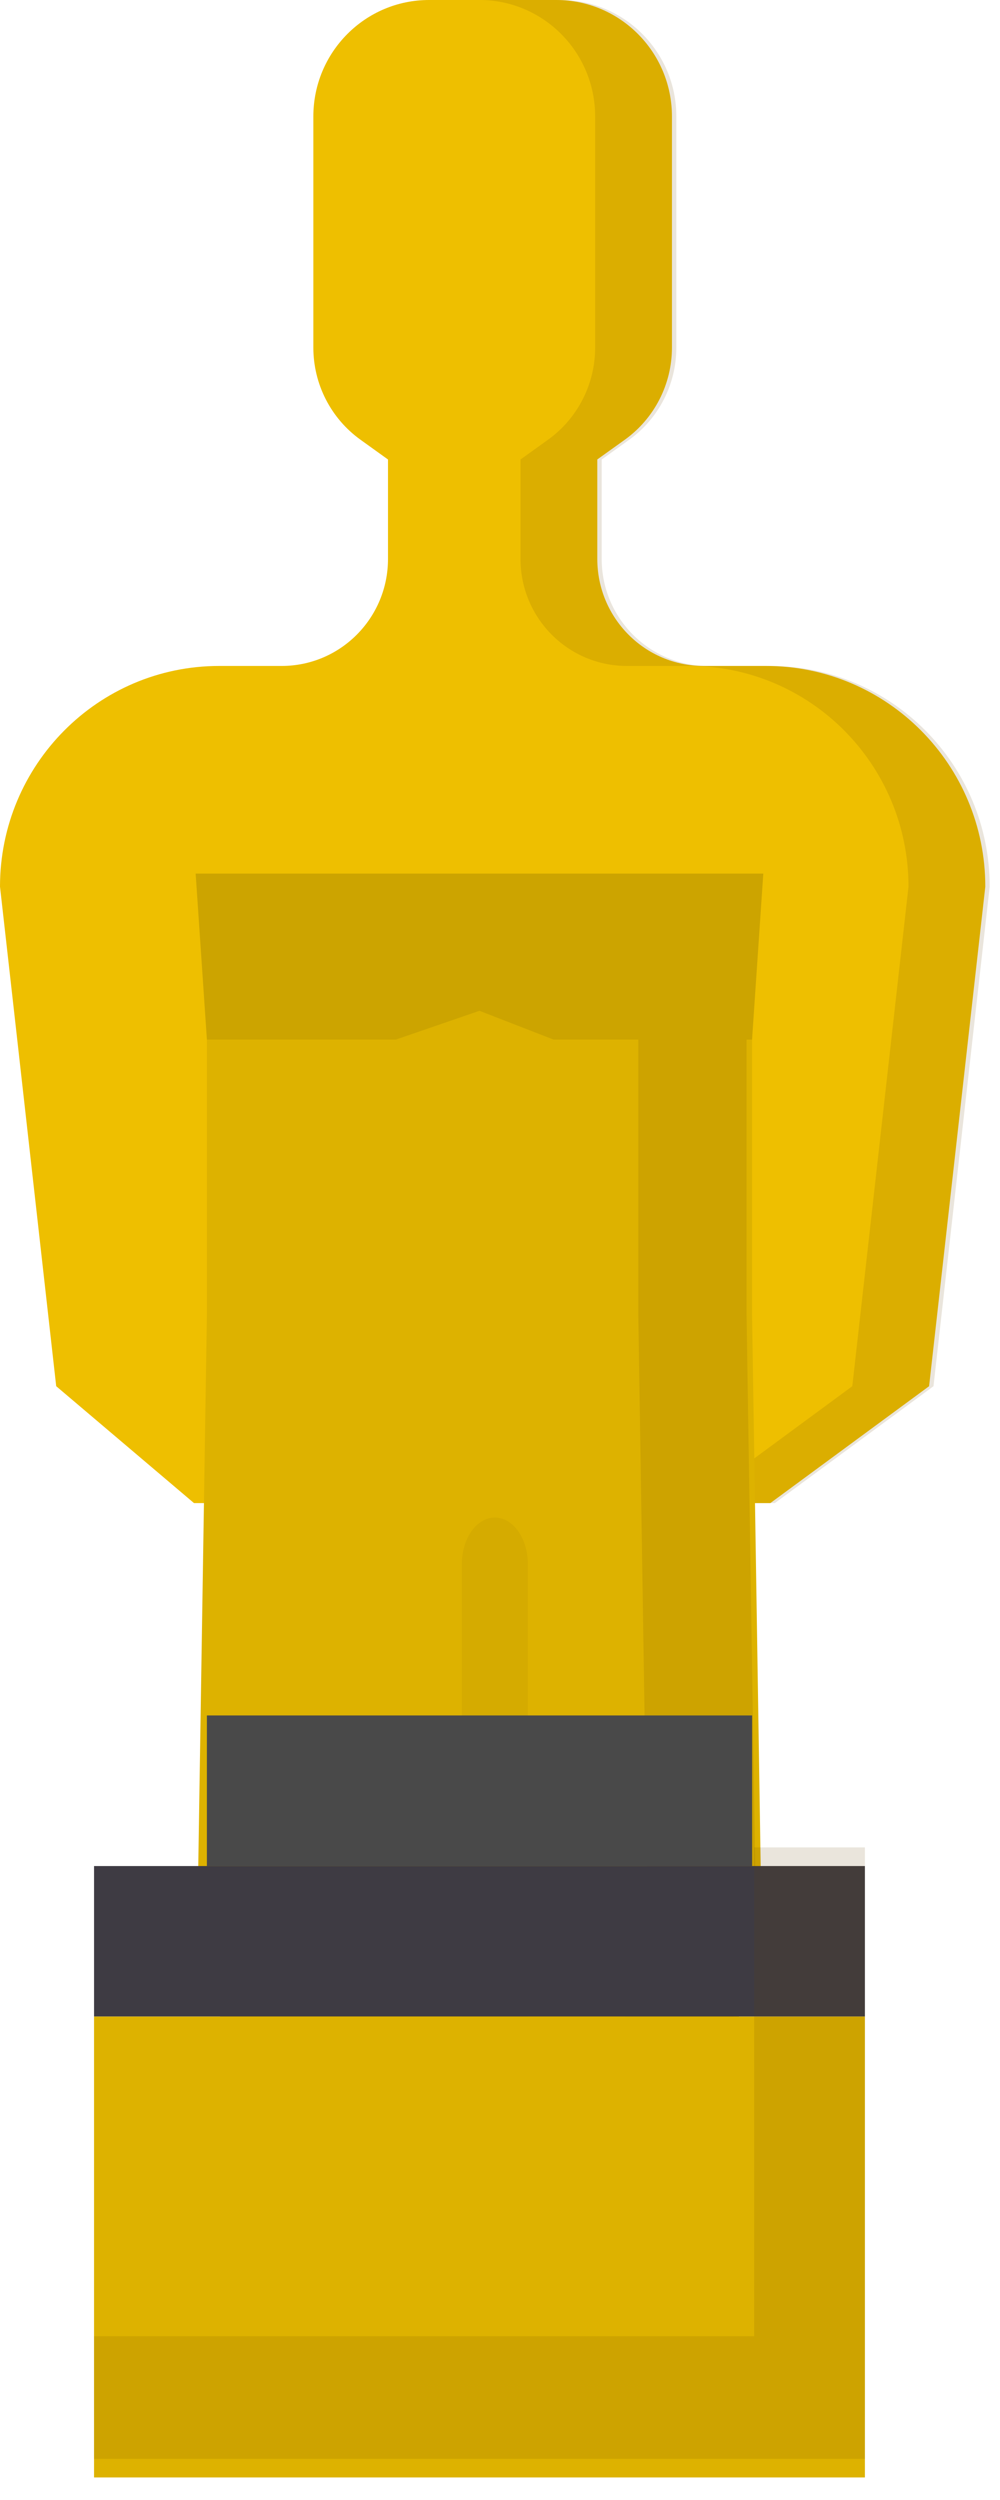 <svg width="20" height="50" viewBox="0 0 20 50" fill="none" xmlns="http://www.w3.org/2000/svg">
<path d="M15.408 30.061L18.582 27.724L19.706 17.733C19.706 15.295 17.743 13.319 15.322 13.319H14.073C12.898 13.319 11.946 12.361 11.946 11.178V9.189L12.497 8.794C13.088 8.369 13.439 7.683 13.439 6.951V2.329C13.439 1.043 12.403 0 11.126 0H8.581C7.303 0 6.267 1.043 6.267 2.329V6.952C6.267 7.683 6.618 8.369 7.209 8.794L7.76 9.19V11.178C7.76 12.361 6.808 13.319 5.633 13.319H4.384C1.963 13.319 0 15.295 0 17.733L0.244 19.897L1.124 27.724L3.88 30.062H15.408V30.061Z" fill="#EEBF00"/>
<path opacity="0.14" d="M15.409 13.319H14.161C12.986 13.319 12.034 12.361 12.034 11.178V9.19L12.585 8.794C13.176 8.369 13.527 7.683 13.527 6.952V2.329C13.527 1.043 12.491 0 11.213 0H9.589C10.867 0 11.903 1.043 11.903 2.329V6.952C11.903 7.683 11.552 8.369 10.961 8.794L10.41 9.19V11.178C10.41 12.361 11.362 13.319 12.537 13.319H13.786C16.207 13.319 18.17 15.295 18.17 17.733L17.046 27.724L13.872 30.062H15.496L18.67 27.724L19.794 17.733C19.794 15.295 17.831 13.319 15.409 13.319Z" fill="#664400"/>
<path d="M15.041 19.132V26.287L15.222 37.854L13.155 49.42H6.024L3.957 37.854L4.138 26.287V20.792L15.041 19.132Z" fill="#DDB200"/>
<path opacity="0.14" d="M14.931 26.287V19.132L12.766 19.461V26.287L12.947 37.854L10.88 49.42H13.045L15.112 37.854L14.931 26.287Z" fill="#664400"/>
<g opacity="0.25">
<path opacity="0.25" d="M9.897 48.825C9.532 48.825 9.237 48.409 9.237 47.895V31.28C9.237 30.767 9.532 30.351 9.897 30.351C10.261 30.351 10.557 30.767 10.557 31.28V47.895C10.557 48.409 10.261 48.825 9.897 48.825Z" fill="#664400"/>
</g>
<path d="M17.298 37.321H1.881V40.331H17.298V37.321Z" fill="#3E3B43"/>
<path d="M1.881 40.331H17.298V49.549H1.881V47.572V40.331Z" fill="#DDB200"/>
<path opacity="0.14" d="M15.083 36.948V37.507V46.725H1.881V47.2V49.177H17.298V39.959V36.948H15.083Z" fill="#664400"/>
<path d="M15.042 34.309H4.138V37.32H15.042V34.309Z" fill="#494949"/>
<path d="M15.266 17.472L15.041 20.792H11.072L9.589 20.216L7.916 20.792H4.138L3.913 17.472H15.266Z" fill="#CCA400"/>
</svg>

